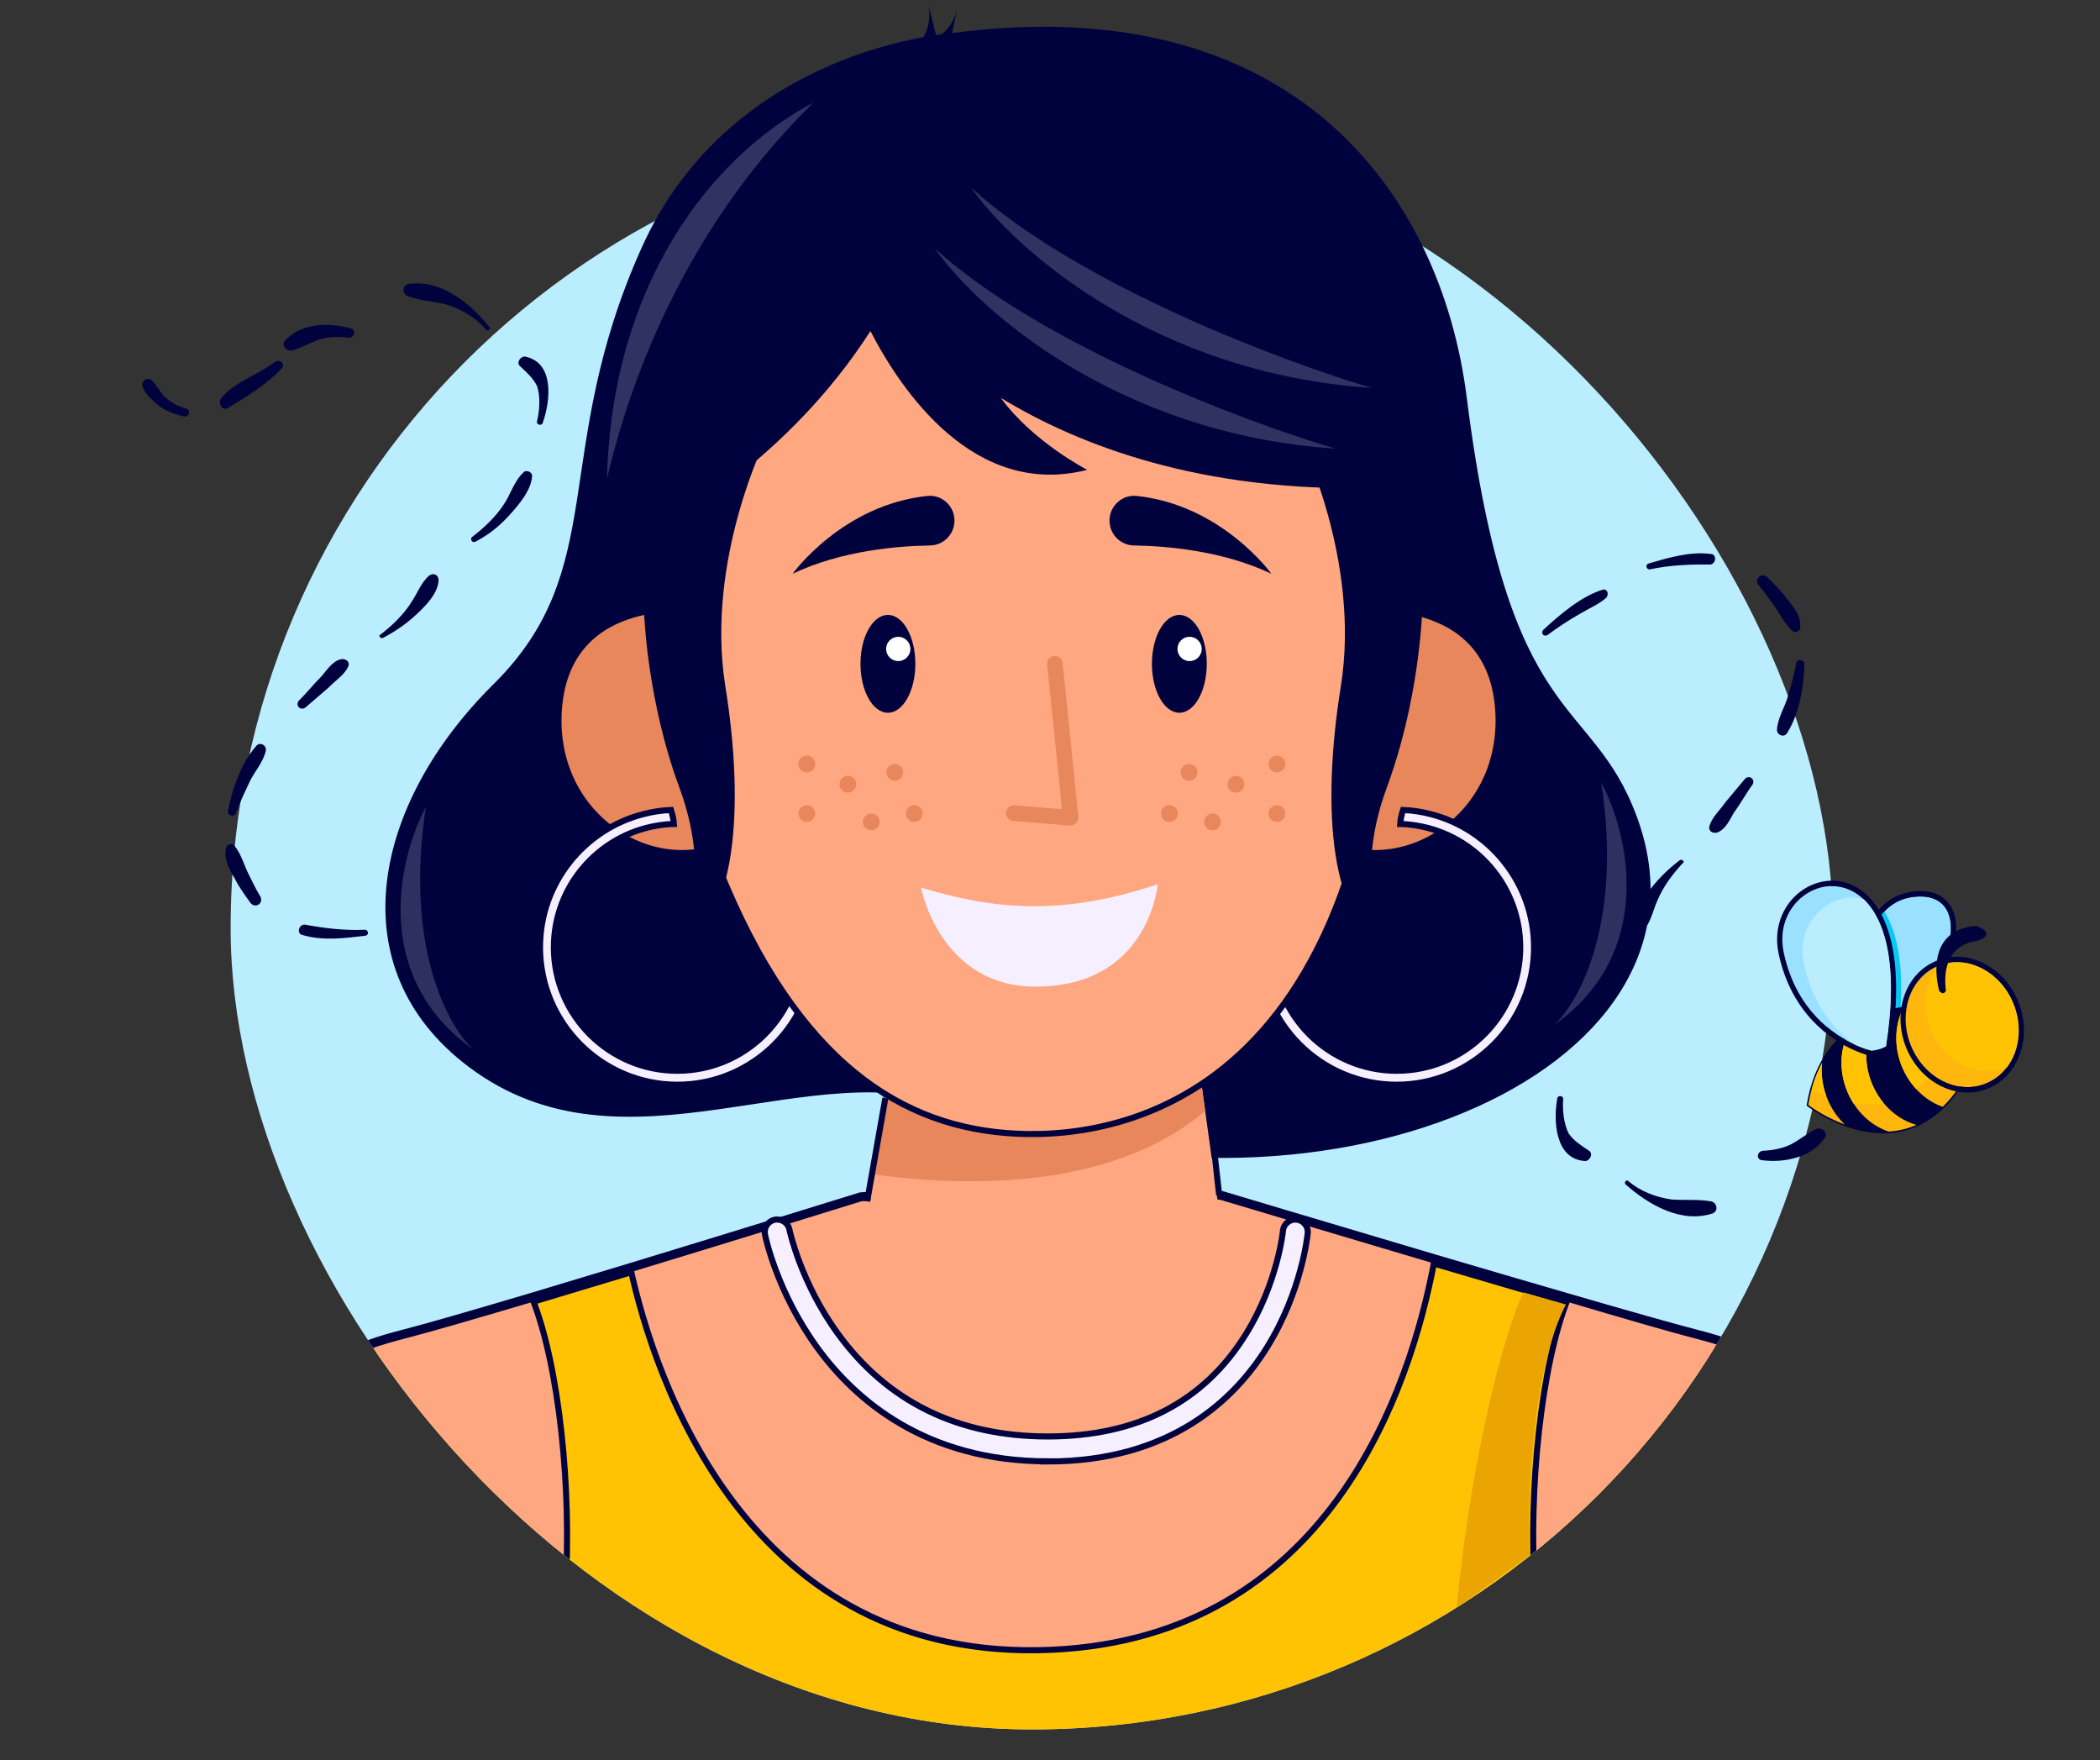 <?xml version="1.0" encoding="UTF-8"?> <svg xmlns="http://www.w3.org/2000/svg" width="173" height="145" viewBox="0 0 173 145" fill="none"><rect x="0" y="0" width="173" height="145" fill="#333333" stroke="none"/><g clip-path="url(#clip0_43_1859)"><rect x="19" y="10.454" width="132" height="132" rx="66" fill="#BAEDFE"></rect><path d="M161.02 144.494H12C12 144.494 14 135.014 16.85 125.494C19.7 115.974 25.59 111.984 33.22 110.034C35.37 109.484 39.31 108.334 43.86 106.984C46.43 106.214 49.21 105.374 51.96 104.544C61.56 101.624 70.93 98.714 70.93 98.714L86.43 97.474H86.52H86.61L100.59 98.594C100.59 98.594 109 101.114 118.18 103.834C126.8 106.374 136.11 109.094 139.8 110.044C147.43 112.004 153.32 115.984 156.17 125.504C159.02 135.024 161.02 144.504 161.02 144.504V144.494Z" fill="#FFC304" stroke="#00023D"></path><path d="M46.55 131.134C46.23 135.644 45.51 140.064 43.19 144.494H12C12 144.494 14 135.014 16.85 125.494C19.7 115.974 25.59 111.984 33.22 110.034C35.37 109.484 39.31 108.334 43.86 106.984C46.03 112.384 47.15 122.764 46.56 131.144L46.55 131.134Z" fill="#FFA781" stroke="#00023D" stroke-width="0.5"></path><path d="M126.47 131.134C126.79 135.644 127.51 140.064 129.83 144.494H161.02C161.02 144.494 159.02 135.014 156.17 125.494C153.32 115.974 147.43 111.984 139.8 110.034C137.65 109.484 133.71 108.334 129.16 106.984C126.99 112.384 125.87 122.764 126.46 131.144L126.47 131.134Z" fill="#FFA781" stroke="#00023D" stroke-width="0.5"></path><path d="M118.17 103.824C116.19 114.464 109.43 134.844 86.67 135.894C61.44 137.054 53.87 113.264 51.95 104.534C61.55 101.614 70.92 98.704 70.92 98.704L86.42 97.464H86.51H86.6L100.58 98.584C100.58 98.584 108.99 101.104 118.17 103.824Z" fill="#FFA781" stroke="#00023D" stroke-width="0.5"></path><path d="M86.32 120.374C76.23 120.374 70.43 115.284 67.33 111.014C64 106.424 63.05 101.874 63.02 101.684C62.91 101.124 63.27 100.584 63.82 100.474C64.38 100.364 64.92 100.724 65.03 101.274C65.05 101.364 65.96 105.654 69.04 109.874C73.13 115.484 78.95 118.324 86.32 118.324C93.69 118.324 99.19 115.484 102.65 109.874C105.26 105.664 105.69 101.424 105.69 101.384C105.74 100.824 106.25 100.404 106.81 100.464C107.37 100.514 107.79 101.014 107.73 101.584C107.71 101.774 107.25 106.344 104.39 110.964C101.73 115.264 96.44 120.384 86.31 120.384L86.32 120.374Z" fill="#F5EFFF" stroke="#00023D" stroke-width="0.5"></path><path d="M86.6 97.454V97.464H86.51L86.6 97.454Z" fill="#5D46C2"></path><path d="M86.51 97.464H86.42V97.454L86.51 97.464Z" fill="#5D46C2"></path><path d="M120 132.454C121.2 119.762 124 109.499 125.5 106.454L129 107.454C126.2 112.839 125.833 123.64 126 128.127L120 132.454Z" fill="#EBA502"></path></g><path d="M50.206 79.896C50.887 79.562 51.592 79.134 52.203 78.683C52.813 78.232 53.565 77.615 53.726 76.954C53.819 76.576 53.393 76.272 53.135 76.509C52.547 76.866 52.268 77.598 51.752 78.072C51.213 78.641 50.625 78.998 49.92 79.426C49.662 79.663 49.971 80.038 50.206 79.896Z" fill="#00023D"></path><path d="M54.548 71.952C54.553 72.753 54.44 73.626 54.232 74.476C54.163 74.759 54.635 74.875 54.704 74.591C54.981 73.458 56.101 71.331 55.153 70.299C55.01 70.064 54.658 70.278 54.611 70.466C54.496 70.939 54.569 71.457 54.548 71.952Z" fill="#00023D"></path><path d="M50.138 67.072C51.695 67.252 53.086 67.292 54.318 68.393C54.483 68.534 54.624 68.368 54.458 68.228C53.296 66.843 51.806 65.978 49.993 66.436C49.569 66.532 49.832 67.097 50.138 67.072Z" fill="#00023D"></path><path d="M42.14 70.32C42.964 70.221 43.669 69.793 44.446 69.483C45.34 69.101 46.139 68.696 46.961 68.196C47.196 68.054 47.005 67.607 46.676 67.726C45.971 68.154 45.218 68.371 44.441 68.681C43.665 68.992 42.723 69.162 42.018 69.59C41.666 69.804 41.716 70.416 42.14 70.32Z" fill="#00023D"></path><path d="M34.152 75.572C36.013 75.326 38.011 74.114 39.561 73.092C39.819 72.855 39.605 72.502 39.276 72.622C38.359 73.098 37.348 73.551 36.359 73.91C35.583 74.221 34.735 74.414 34.03 74.842C33.655 75.15 33.846 75.597 34.152 75.572Z" fill="#00023D"></path><path d="M24.895 77.011C26.571 77.521 28.432 77.276 30.082 77.079C30.388 77.053 30.386 76.653 30.103 76.583C28.382 76.663 26.731 76.46 25.103 76.162C24.607 76.141 24.423 76.896 24.895 77.011Z" fill="#00023D"></path><path d="M19.33 72.35C19.664 73.031 20.186 73.759 20.637 74.37C21.017 74.863 21.722 74.435 21.46 73.871C21.103 73.283 20.77 72.601 20.436 71.919C20.102 71.237 19.838 70.272 19.293 69.639C19.055 69.38 18.608 69.572 18.611 69.972C18.426 70.728 18.902 71.644 19.33 72.35Z" fill="#00023D"></path><path d="M18.782 66.812C18.69 67.19 19.351 67.352 19.443 66.974C19.768 66.053 20.165 65.249 20.585 64.351C20.981 63.547 21.661 62.813 21.892 61.869C22.007 61.397 21.392 61.046 21.088 61.472C19.846 62.87 19.104 65.09 18.782 66.812Z" fill="#00023D"></path><path d="M25.173 58.268C25.807 57.723 26.441 57.177 27.075 56.632C27.613 56.063 28.436 55.564 28.715 54.831C28.808 54.454 28.453 54.267 28.147 54.292C27.416 54.414 26.925 55.194 26.504 55.692C25.847 56.332 25.262 57.089 24.605 57.729C24.3 58.155 24.798 58.577 25.173 58.268Z" fill="#00023D"></path><path d="M31.579 52.53C32.613 51.982 33.459 51.388 34.233 50.677C35.007 49.965 36.063 48.923 36.128 47.838C36.149 47.343 35.7 47.133 35.324 47.441C34.691 47.987 34.365 48.908 33.897 49.594C33.243 50.635 32.328 51.512 31.342 52.272C31.13 52.32 31.344 52.672 31.579 52.53Z" fill="#00023D"></path><path d="M39.222 44.592C40.257 44.044 41.126 43.356 41.946 42.456C42.766 41.556 43.75 40.395 43.838 39.216C43.836 38.815 43.27 38.677 43.106 38.937C42.332 39.648 42.055 40.782 41.447 41.633C40.815 42.58 39.9 43.457 38.914 44.216C38.679 44.359 38.87 44.806 39.222 44.592Z" fill="#00023D"></path><path d="M42.848 30.169C43.416 30.708 43.914 31.13 44.247 31.812C44.535 32.682 44.447 33.861 44.239 34.711C44.17 34.995 44.642 35.11 44.711 34.827C45.338 33.079 45.722 29.871 43.244 29.365C42.844 29.367 42.516 29.888 42.848 30.169Z" fill="#00023D"></path><path d="M33.647 24.418C34.662 24.766 35.747 24.831 36.786 25.085C38.085 25.503 39.22 26.18 40.074 27.19C40.24 27.33 40.403 27.07 40.332 26.953C38.718 24.957 36.303 22.966 33.594 23.405C33.053 23.573 33.175 24.302 33.647 24.418Z" fill="#00023D"></path><path d="M24.052 28.877C24.805 28.661 25.51 28.233 26.381 27.945C27.134 27.729 27.936 27.725 28.714 27.815C29.21 27.836 29.371 27.175 28.899 27.06C27.222 26.55 24.912 26.586 23.576 27.96C23.082 28.34 23.534 28.95 24.052 28.877Z" fill="#00023D"></path><path d="M18.796 33.596C20.324 32.669 21.968 31.67 23.188 30.367C23.586 29.964 22.994 29.519 22.619 29.828C21.257 30.895 19.327 31.424 18.179 32.845C17.97 33.294 18.326 33.881 18.796 33.596Z" fill="#00023D"></path><path d="M11.738 31.771C11.883 32.406 12.546 32.969 13.043 33.39C13.634 33.835 14.367 34.114 15.122 34.299C15.594 34.414 15.756 33.753 15.284 33.638C14.623 33.476 14.102 33.149 13.605 32.727C13.202 32.328 12.94 31.764 12.537 31.366C12.229 30.99 11.641 31.347 11.738 31.771Z" fill="#00023D"></path><path d="M115.514 46.918C114.896 47.358 114.27 47.895 113.741 48.44C113.213 48.985 112.572 49.716 112.521 50.395C112.491 50.782 112.961 51.013 113.177 50.737C113.699 50.289 113.854 49.521 114.286 48.969C114.725 48.32 115.247 47.872 115.872 47.335C116.088 47.059 115.723 46.739 115.514 46.918Z" fill="#00023D"></path><path d="M112.526 55.464C112.391 54.674 112.36 53.794 112.426 52.922C112.448 52.631 111.964 52.594 111.942 52.885C111.854 54.048 111.095 56.33 112.2 57.194C112.379 57.402 112.692 57.133 112.706 56.94C112.743 56.455 112.586 55.956 112.526 55.464Z" fill="#00023D"></path><path d="M117.674 59.559C116.108 59.635 114.729 59.823 113.334 58.937C113.148 58.825 113.036 59.012 113.223 59.123C114.596 60.3 116.206 60.91 117.92 60.162C118.323 59.998 117.972 59.484 117.674 59.559Z" fill="#00023D"></path><path d="M125.035 55.049C124.237 55.281 123.611 55.818 122.896 56.251C122.077 56.774 121.354 57.304 120.624 57.931C120.416 58.11 120.677 58.52 120.982 58.348C121.608 57.81 122.316 57.474 123.031 57.041C123.746 56.608 124.648 56.287 125.274 55.749C125.587 55.481 125.437 54.884 125.035 55.049Z" fill="#00023D"></path><path d="M132.058 48.564C130.262 49.109 128.489 50.632 127.126 51.893C126.91 52.169 127.179 52.482 127.485 52.31C128.311 51.691 129.235 51.079 130.152 50.563C130.867 50.13 131.672 49.801 132.297 49.264C132.617 48.898 132.356 48.489 132.058 48.564Z" fill="#00023D"></path><path d="M140.956 45.632C139.219 45.403 137.423 45.949 135.828 46.413C135.53 46.488 135.597 46.883 135.888 46.905C137.573 46.545 139.235 46.477 140.89 46.505C141.382 46.445 141.441 45.669 140.956 45.632Z" fill="#00023D"></path><path d="M147.207 49.324C146.767 48.706 146.132 48.072 145.588 47.544C145.132 47.119 144.507 47.657 144.858 48.171C145.306 48.692 145.746 49.31 146.186 49.929C146.627 50.547 147.045 51.456 147.687 51.992C147.963 52.208 148.373 51.947 148.305 51.552C148.364 50.776 147.744 49.95 147.207 49.324Z" fill="#00023D"></path><path d="M148.651 54.697C148.681 54.31 148.002 54.258 147.973 54.646C147.802 55.608 147.542 56.465 147.275 57.42C147.015 58.277 146.464 59.113 146.39 60.082C146.353 60.567 147.017 60.812 147.248 60.342C148.245 58.761 148.616 56.449 148.651 54.697Z" fill="#00023D"></path><path d="M143.74 64.17C143.204 64.811 142.668 65.453 142.132 66.095C141.693 66.744 140.963 67.371 140.807 68.139C140.777 68.526 141.158 68.653 141.456 68.578C142.156 68.339 142.513 67.488 142.848 66.929C143.392 66.19 143.846 65.348 144.389 64.609C144.62 64.139 144.061 63.804 143.74 64.17Z" fill="#00023D"></path><path d="M138.357 70.877C137.426 71.586 136.689 72.31 136.041 73.138C135.393 73.966 134.522 75.167 134.635 76.248C134.695 76.74 135.172 76.874 135.493 76.508C136.029 75.867 136.199 74.905 136.549 74.151C137.025 73.018 137.784 72.003 138.633 71.093C138.834 71.011 138.566 70.698 138.357 70.877Z" fill="#00023D"></path><path d="M132.112 79.956C131.18 80.665 130.436 81.486 129.773 82.508C129.111 83.53 128.329 84.835 128.435 86.013C128.502 86.408 129.084 86.452 129.203 86.169C129.851 85.34 129.939 84.177 130.4 83.238C130.869 82.201 131.628 81.186 132.477 80.276C132.686 80.097 132.424 79.687 132.112 79.956Z" fill="#00023D"></path><path d="M130.889 94.777C130.24 94.338 129.68 94.003 129.24 93.385C128.814 92.573 128.709 91.395 128.775 90.523C128.797 90.232 128.312 90.195 128.29 90.486C127.957 92.312 128.101 95.54 130.629 95.635C131.024 95.567 131.262 95 130.889 94.777Z" fill="#00023D"></path><path d="M140.905 98.949C139.846 98.772 138.765 98.884 137.699 98.803C136.35 98.603 135.119 98.12 134.112 97.264C133.925 97.152 133.806 97.436 133.896 97.54C135.813 99.245 138.521 100.815 141.122 99.941C141.629 99.686 141.389 98.986 140.905 98.949Z" fill="#00023D"></path><path d="M149.643 92.984C148.935 93.32 148.31 93.858 147.498 94.284C146.79 94.62 146 94.755 145.217 94.793C144.725 94.853 144.673 95.531 145.158 95.568C146.895 95.797 149.169 95.385 150.263 93.811C150.688 93.356 150.143 92.827 149.643 92.984Z" fill="#00023D"></path><path d="M154.059 87.471C152.703 88.635 151.243 89.889 150.253 91.373C149.926 91.836 150.582 92.178 150.902 91.812C152.071 90.537 153.889 89.7 154.79 88.111C154.924 87.634 154.476 87.112 154.059 87.471Z" fill="#00023D"></path><path d="M161.32 88.12C161.074 87.516 160.328 87.07 159.768 86.735C159.112 86.392 158.344 86.237 157.569 86.178C157.084 86.141 157.033 86.819 157.517 86.856C158.196 86.908 158.762 87.146 159.322 87.481C159.785 87.808 160.135 88.322 160.598 88.65C160.963 88.97 161.485 88.522 161.32 88.12Z" fill="#00023D"></path><path d="M78.487 2.981C78.487 2.981 60.437 4.091 53.067 20.551C45.527 37.391 50.577 46.891 40.827 56.541C31.077 66.191 28.037 79.611 38.767 87.681C51.537 97.291 66.867 86.161 79.047 91.021C107.767 102.491 142.417 88.471 134.607 67.351C130.877 57.261 124.067 60.441 120.587 32.801C118.447 15.801 106.147 -0.699 78.487 2.971V2.981Z" fill="#00023D" stroke="#00023D" stroke-width="0.5"></path><path d="M100.767 102.291C100.767 102.291 96.907 109.511 86.127 109.511C75.347 109.511 71.328 101.931 71.328 101.931L71.967 96.741L72.078 95.871L73.078 87.691L98.858 88.411L99.287 91.521L99.427 92.541L100.777 102.291H100.767Z" fill="#FFA781"></path><path d="M99.277 91.521C93.437 96.471 83.987 98.351 71.967 96.741L72.078 95.871L73.078 87.691L98.858 88.411L99.287 91.521H99.277Z" fill="#E8865C"></path><path d="M63.388 66.411C57.617 74.461 45.208 69.021 46.047 58.341C46.818 48.651 57.638 50.191 57.638 50.191L63.388 66.421V66.411Z" fill="#E8865C" stroke="#00023D" stroke-width="0.5"></path><path d="M60.067 67.541C64.207 69.231 67.127 73.291 67.127 78.031C67.127 84.271 62.047 89.351 55.807 89.351C49.567 89.351 44.487 84.271 44.487 78.031C44.487 72.761 48.107 68.321 52.997 67.061C53.727 66.871 54.497 66.751 55.277 66.721C55.397 67.091 55.487 67.471 55.517 67.871C55.047 67.881 54.578 67.931 54.117 68.011C49.307 68.811 45.627 73.001 45.627 78.031C45.627 83.641 50.188 88.201 55.797 88.201C61.407 88.201 65.967 83.641 65.967 78.031C65.967 74.011 63.617 70.531 60.227 68.881L60.057 67.541H60.067Z" fill="#F5EFFF" stroke="#00023D" stroke-width="0.5"></path><path d="M106.077 66.411C111.847 74.461 124.257 69.021 123.417 58.341C122.647 48.651 111.827 50.191 111.827 50.191L106.077 66.421V66.411Z" fill="#E8865C" stroke="#00023D" stroke-width="0.5"></path><path d="M110.797 67.541C106.657 69.231 103.737 73.291 103.737 78.031C103.737 84.271 108.817 89.351 115.057 89.351C121.297 89.351 126.377 84.271 126.377 78.031C126.377 72.761 122.757 68.321 117.867 67.061C117.137 66.871 116.367 66.751 115.587 66.721C115.467 67.091 115.377 67.471 115.347 67.871C115.817 67.881 116.287 67.931 116.747 68.011C121.557 68.811 125.237 73.001 125.237 78.031C125.237 83.641 120.677 88.201 115.067 88.201C109.457 88.201 104.897 83.641 104.897 78.031C104.897 74.011 107.247 70.531 110.637 68.881L110.807 67.541H110.797Z" fill="#F5EFFF" stroke="#00023D" stroke-width="0.5"></path><path d="M55.347 38.421C55.347 38.421 52.528 55.881 59.828 72.961C66.438 88.441 75.237 93.261 84.608 93.411C95.257 93.581 117.557 87.421 114.027 36.891C111.647 2.751 58.167 3.951 55.347 38.421Z" fill="#FFA781" stroke="#00023D" stroke-width="0.5"></path><path d="M113.377 40.191C98.977 40.561 88.917 36.711 82.447 32.771C85.087 36.401 89.567 38.701 89.567 38.701C80.287 41.071 74.278 32.251 71.707 27.271C64.847 37.971 55.007 43.071 55.007 43.071C49.047 6.731 74.617 3.711 95.377 5.681C114.787 7.521 124.477 39.891 113.387 40.181L113.377 40.191Z" fill="#00023D"></path><path d="M63.178 35.981C63.178 35.981 58.078 46.091 59.758 56.551C61.377 66.641 60.648 76.331 55.667 78.041C55.667 78.041 59.047 73.201 55.967 64.871C52.887 56.541 52.068 45.501 54.117 40.401C56.167 35.301 63.178 35.981 63.178 35.981Z" fill="#00023D"></path><path d="M107.037 35.981C107.037 35.981 112.137 46.091 110.457 56.551C108.837 66.641 109.567 76.331 114.547 78.041C114.547 78.041 111.167 73.201 114.247 64.871C117.327 56.541 118.147 45.501 116.097 40.401C114.047 35.301 107.037 35.981 107.037 35.981Z" fill="#00023D"></path><path d="M65.297 47.261C65.297 47.261 69.377 41.581 76.407 40.851C77.547 40.731 78.557 41.611 78.627 42.751V42.771C78.697 43.931 77.778 44.911 76.618 44.931C73.978 44.971 69.338 45.341 65.297 47.261Z" fill="#00023D"></path><path d="M104.737 47.261C104.737 47.261 100.657 41.581 93.627 40.851C92.487 40.731 91.477 41.611 91.407 42.751V42.771C91.337 43.931 92.257 44.911 93.417 44.931C96.057 44.971 100.697 45.341 104.737 47.261Z" fill="#00023D"></path><path d="M88.207 68.001C88.207 68.001 88.177 68.001 88.157 68.001L83.467 67.621C83.117 67.591 82.847 67.281 82.877 66.931C82.907 66.581 83.217 66.311 83.567 66.341L87.487 66.661L86.267 54.741C86.227 54.391 86.487 54.071 86.837 54.041C87.187 54.001 87.507 54.261 87.537 54.611L88.837 67.291C88.857 67.481 88.787 67.671 88.657 67.801C88.537 67.921 88.367 67.991 88.197 67.991L88.207 68.001Z" fill="#E8865C"></path><path d="M75.868 73.111C82 74.954 87.5 75.454 95.368 72.841C95.368 72.841 94.688 81.241 85.358 81.271C77.427 81.301 75.868 73.111 75.868 73.111Z" fill="#F5EFFF"></path><path d="M75.407 54.681C75.407 56.901 74.397 58.711 73.147 58.711C71.897 58.711 70.888 56.911 70.888 54.681C70.888 52.451 71.897 50.651 73.147 50.651C74.397 50.651 75.407 52.451 75.407 54.681Z" fill="#00023D"></path><path d="M99.417 54.681C99.417 56.901 98.407 58.711 97.157 58.711C95.907 58.711 94.897 56.911 94.897 54.681C94.897 52.451 95.907 50.651 97.157 50.651C98.407 50.651 99.417 52.451 99.417 54.681Z" fill="#00023D"></path><path d="M67.157 62.931C67.157 63.311 66.847 63.621 66.467 63.621C66.087 63.621 65.777 63.311 65.777 62.931C65.777 62.551 66.087 62.241 66.467 62.241C66.847 62.241 67.157 62.551 67.157 62.931Z" fill="#E8865C"></path><path d="M70.537 64.601C70.537 64.981 70.227 65.291 69.847 65.291C69.467 65.291 69.157 64.981 69.157 64.601C69.157 64.221 69.467 63.911 69.847 63.911C70.227 63.911 70.537 64.221 70.537 64.601Z" fill="#E8865C"></path><path d="M67.157 67.011C67.157 67.391 66.847 67.701 66.467 67.701C66.087 67.701 65.777 67.391 65.777 67.011C65.777 66.631 66.087 66.321 66.467 66.321C66.847 66.321 67.157 66.631 67.157 67.011Z" fill="#E8865C"></path><path d="M71.777 68.391C72.159 68.391 72.467 68.082 72.467 67.701C72.467 67.32 72.159 67.011 71.777 67.011C71.396 67.011 71.087 67.32 71.087 67.701C71.087 68.082 71.396 68.391 71.777 68.391Z" fill="#E8865C"></path><path d="M75.317 67.701C75.698 67.701 76.007 67.392 76.007 67.011C76.007 66.63 75.698 66.321 75.317 66.321C74.936 66.321 74.627 66.63 74.627 67.011C74.627 67.392 74.936 67.701 75.317 67.701Z" fill="#E8865C"></path><path d="M74.407 63.621C74.407 64.001 74.097 64.311 73.717 64.311C73.337 64.311 73.027 64.001 73.027 63.621C73.027 63.241 73.337 62.931 73.717 62.931C74.097 62.931 74.407 63.241 74.407 63.621Z" fill="#E8865C"></path><path d="M105.197 63.621C105.579 63.621 105.887 63.312 105.887 62.931C105.887 62.55 105.579 62.241 105.197 62.241C104.816 62.241 104.507 62.55 104.507 62.931C104.507 63.312 104.816 63.621 105.197 63.621Z" fill="#E8865C"></path><path d="M101.817 65.291C102.199 65.291 102.507 64.982 102.507 64.601C102.507 64.22 102.199 63.911 101.817 63.911C101.436 63.911 101.127 64.22 101.127 64.601C101.127 64.982 101.436 65.291 101.817 65.291Z" fill="#E8865C"></path><path d="M105.197 67.701C105.579 67.701 105.887 67.392 105.887 67.011C105.887 66.63 105.579 66.321 105.197 66.321C104.816 66.321 104.507 66.63 104.507 67.011C104.507 67.392 104.816 67.701 105.197 67.701Z" fill="#E8865C"></path><path d="M99.888 68.391C100.269 68.391 100.577 68.082 100.577 67.701C100.577 67.32 100.269 67.011 99.888 67.011C99.506 67.011 99.197 67.32 99.197 67.701C99.197 68.082 99.506 68.391 99.888 68.391Z" fill="#E8865C"></path><path d="M95.647 67.011C95.647 67.391 95.957 67.701 96.337 67.701C96.717 67.701 97.027 67.391 97.027 67.011C97.027 66.631 96.717 66.321 96.337 66.321C95.957 66.321 95.647 66.631 95.647 67.011Z" fill="#E8865C"></path><path d="M97.957 64.311C98.338 64.311 98.647 64.002 98.647 63.621C98.647 63.24 98.338 62.931 97.957 62.931C97.576 62.931 97.267 63.24 97.267 63.621C97.267 64.002 97.576 64.311 97.957 64.311Z" fill="#E8865C"></path><path d="M71.437 98.954L72.937 90.454" stroke="#00023D" stroke-width="0.5"></path><path d="M100.437 98.454L99.437 89.454" stroke="#00023D" stroke-width="0.5"></path><path d="M153.591 79.764L155.718 84.567L156.395 84.906L157.161 85.291L158.563 81.801C161.499 77.954 161.666 73.406 157.649 73.875C156.596 73.998 155.817 74.461 155.24 75.077C153.614 76.813 153.591 79.764 153.591 79.764Z" fill="#9AE1FF"></path><path fill-rule="evenodd" clip-rule="evenodd" d="M153.162 79.86L155.393 84.897L156.207 85.306L157.381 85.895L158.936 82.028C160.416 80.07 161.242 77.887 161.141 76.191C161.089 75.325 160.79 74.548 160.169 74.028C159.549 73.51 158.679 73.307 157.602 73.433C156.445 73.569 155.575 74.082 154.933 74.768C154.04 75.721 153.604 76.984 153.388 77.974C153.278 78.474 153.222 78.917 153.193 79.235C153.179 79.394 153.171 79.523 153.167 79.614C153.165 79.659 153.164 79.695 153.163 79.719C153.163 79.732 153.163 79.742 153.163 79.749L153.162 79.757L153.162 79.76L153.162 79.761C153.162 79.761 153.162 79.761 153.591 79.764C153.591 79.764 153.614 76.813 155.24 75.077C155.817 74.461 156.596 73.998 157.649 73.875C161.666 73.406 161.499 77.954 158.563 81.801L157.161 85.291L155.718 84.567L153.591 79.764L153.162 79.761L153.162 79.86Z" fill="#00023D"></path><path d="M153.591 79.764L155.718 84.567L156.395 84.906C156.994 80.058 156.376 76.921 155.24 75.077C153.614 76.813 153.591 79.764 153.591 79.764Z" fill="#0AC8F6"></path><path d="M148.966 91.014C148.966 91.014 150.186 91.967 151.967 92.622C153.02 93.01 154.269 93.292 155.578 93.212C156.334 93.166 157.11 92.998 157.88 92.658C158.615 92.335 159.344 91.854 160.043 91.174C160.992 90.254 161.886 88.967 162.67 87.205L161.245 85.282L159.483 82.904C159.483 82.904 158.332 82.789 156.785 83.052C156.198 83.151 155.553 83.306 154.892 83.541C154.045 83.842 153.172 84.277 152.36 84.901C151.508 85.557 150.723 86.421 150.104 87.56C149.759 88.197 149.465 88.92 149.242 89.741C149.132 90.142 149.04 90.566 148.966 91.014Z" fill="#00023D" stroke="#00023D" stroke-width="0.254"></path><path d="M149.242 89.741C149.66 89.959 150.147 90.184 150.686 90.382C151.739 90.77 152.988 91.053 154.297 90.973C155.053 90.927 155.829 90.759 156.599 90.419C157.334 90.095 158.063 89.615 158.762 88.934C159.653 88.07 160.496 86.882 161.245 85.282L159.483 82.904C159.483 82.904 158.332 82.789 156.785 83.052C156.198 83.151 155.553 83.306 154.892 83.541C154.045 83.842 153.172 84.277 152.36 84.901C151.508 85.557 150.723 86.421 150.104 87.56C149.759 88.197 149.465 88.92 149.242 89.741Z" fill="#00023D"></path><path d="M148.966 91.014C148.966 91.014 150.186 91.967 151.967 92.622C151.504 92.178 151.098 91.641 150.778 91.023C150.654 90.784 150.547 90.54 150.457 90.295C150.122 89.389 150.011 88.448 150.104 87.56C150.083 87.599 150.061 87.639 150.041 87.68C150.019 87.721 149.998 87.761 149.977 87.803C149.957 87.843 149.937 87.883 149.917 87.924C149.917 87.925 149.916 87.926 149.916 87.927C149.896 87.969 149.875 88.011 149.855 88.054C149.835 88.098 149.814 88.142 149.794 88.187C149.777 88.227 149.759 88.267 149.741 88.308C149.719 88.359 149.697 88.41 149.676 88.462C149.659 88.502 149.643 88.541 149.627 88.581C149.609 88.627 149.592 88.673 149.574 88.719C149.562 88.752 149.549 88.785 149.537 88.818C149.524 88.851 149.512 88.884 149.501 88.917C149.491 88.945 149.481 88.972 149.471 89C149.456 89.043 149.442 89.086 149.427 89.13C149.425 89.135 149.424 89.139 149.422 89.144C149.406 89.191 149.391 89.239 149.376 89.288C149.365 89.321 149.354 89.355 149.344 89.39C149.337 89.412 149.33 89.436 149.323 89.459C149.32 89.466 149.318 89.473 149.316 89.481C149.305 89.516 149.295 89.552 149.284 89.589C149.27 89.639 149.256 89.69 149.242 89.741C149.133 90.142 149.04 90.566 148.966 91.014Z" fill="#FFB60D"></path><path d="M152.407 90.393C152.499 90.569 152.597 90.74 152.702 90.903C153.43 92.034 154.461 92.832 155.578 93.212C156.334 93.166 157.11 92.998 157.88 92.658C156.873 92.377 155.92 91.759 155.176 90.863C154.901 90.531 154.655 90.161 154.445 89.757C153.333 87.612 153.578 85.124 154.892 83.541C154.045 83.842 153.172 84.277 152.36 84.901C151.498 86.458 151.453 88.551 152.407 90.393Z" fill="#FFB60D"></path><path d="M156.923 88.372C157.182 88.87 157.495 89.315 157.85 89.701L157.85 89.701C158.48 90.389 159.239 90.89 160.043 91.174C160.992 90.254 161.886 88.967 162.67 87.205L161.245 85.282L159.483 82.904C159.483 82.904 158.332 82.789 156.785 83.052C156.012 84.589 156.003 86.597 156.923 88.372Z" fill="#FFB60D"></path><path d="M156.785 83.052C156.012 84.589 156.003 86.597 156.923 88.372C157.182 88.87 157.495 89.315 157.85 89.701L157.85 89.701C158.158 89.48 158.463 89.225 158.762 88.934C159.653 88.07 160.496 86.882 161.245 85.282L159.483 82.904C159.483 82.904 158.332 82.789 156.785 83.052Z" fill="#FFC304"></path><path d="M152.407 90.393C152.499 90.569 152.597 90.74 152.702 90.903C153.217 90.977 153.751 91.006 154.297 90.973C154.587 90.955 154.881 90.919 155.176 90.862C154.901 90.531 154.655 90.161 154.445 89.757C153.333 87.611 153.578 85.124 154.892 83.541C154.045 83.842 153.172 84.277 152.36 84.901C151.498 86.458 151.453 88.551 152.407 90.393Z" fill="#FFC304"></path><path d="M150.456 90.295C150.122 89.388 150.011 88.448 150.104 87.559C150.083 87.599 150.061 87.639 150.04 87.68C150.019 87.721 149.998 87.761 149.977 87.802C149.957 87.843 149.937 87.883 149.917 87.924C149.917 87.925 149.916 87.926 149.915 87.927C149.895 87.969 149.875 88.011 149.855 88.054C149.835 88.098 149.814 88.142 149.794 88.187C149.776 88.227 149.759 88.267 149.741 88.307C149.719 88.359 149.697 88.41 149.676 88.462C149.659 88.501 149.643 88.541 149.627 88.581C149.609 88.627 149.592 88.672 149.574 88.718C149.561 88.752 149.549 88.785 149.537 88.818C149.524 88.851 149.512 88.884 149.501 88.917C149.491 88.945 149.481 88.972 149.471 89C149.456 89.043 149.441 89.086 149.427 89.13C149.425 89.135 149.424 89.139 149.422 89.144C149.406 89.191 149.391 89.239 149.376 89.287C149.365 89.321 149.354 89.355 149.343 89.389C149.337 89.412 149.33 89.435 149.323 89.458C149.32 89.466 149.318 89.473 149.316 89.481C149.305 89.516 149.295 89.552 149.284 89.588C149.27 89.639 149.256 89.69 149.242 89.741C149.599 89.927 150.008 90.12 150.456 90.295Z" fill="#FFC304"></path><path d="M157.659 86.631C158.986 89.192 161.849 90.269 164.052 89.037C164.567 88.749 165 88.361 165.344 87.903C166.477 86.398 166.656 84.133 165.638 82.17C164.377 79.737 161.73 78.643 159.579 79.598C159.466 79.647 159.354 79.703 159.245 79.764C157.041 80.996 156.332 84.07 157.659 86.631Z" fill="#FFB60D"></path><path fill-rule="evenodd" clip-rule="evenodd" d="M166.016 81.959L166.016 81.959C164.668 79.361 161.801 78.129 159.412 79.189C159.286 79.244 159.162 79.306 159.042 79.373L159.042 79.373C156.59 80.744 155.865 84.109 157.282 86.842C158.698 89.575 161.803 90.798 164.255 89.428C164.823 89.11 165.302 88.681 165.682 88.175C166.929 86.518 167.106 84.062 166.016 81.959ZM157.659 86.631C158.986 89.192 161.849 90.269 164.052 89.037C164.567 88.749 165 88.361 165.344 87.903C166.477 86.398 166.656 84.133 165.638 82.17C164.377 79.737 161.73 78.643 159.579 79.598C159.466 79.647 159.354 79.703 159.245 79.764C157.041 80.996 156.332 84.071 157.659 86.631Z" fill="#00023D"></path><path d="M159.285 85.33C160.546 87.763 163.193 88.857 165.344 87.903C166.477 86.398 166.656 84.133 165.638 82.17C164.377 79.737 161.73 78.643 159.579 79.598C158.447 81.103 158.267 83.368 159.285 85.33Z" fill="#FFC304"></path><path d="M146.945 78.458C147.956 83.205 151.06 85.261 152.857 86.072C153.643 86.427 154.179 86.544 154.179 86.544C154.941 86.468 155.374 86.185 155.374 86.185C156.426 79.448 155.28 75.723 153.521 74.061C150.615 71.316 146.038 74.206 146.945 78.458Z" fill="#9AE1FF"></path><path fill-rule="evenodd" clip-rule="evenodd" d="M146.526 78.555C147.578 83.488 150.814 85.634 152.685 86.48C153.095 86.665 153.441 86.788 153.687 86.866C153.809 86.905 153.908 86.933 153.976 86.951C154.01 86.96 154.037 86.967 154.057 86.971C154.066 86.973 154.074 86.975 154.079 86.977L154.086 86.978L154.088 86.978L154.089 86.979L154.089 86.979C154.09 86.979 154.09 86.979 154.179 86.544C154.179 86.544 153.643 86.427 152.857 86.072C151.06 85.261 147.956 83.205 146.945 78.458C146.038 74.206 150.616 71.316 153.521 74.061C155.28 75.723 156.426 79.448 155.374 86.185L155.603 86.561L155.766 86.453L155.797 86.255C156.855 79.476 155.734 75.55 153.81 73.733C152.199 72.211 150.114 72.255 148.576 73.26C147.037 74.265 146.032 76.235 146.526 78.555ZM155.374 86.185C155.603 86.561 155.603 86.561 155.603 86.561L155.601 86.561L155.6 86.562L155.597 86.564L155.59 86.569C155.584 86.573 155.576 86.577 155.566 86.583C155.547 86.594 155.521 86.609 155.489 86.626C155.424 86.661 155.331 86.705 155.214 86.751C154.979 86.844 154.643 86.944 154.219 86.986L154.154 86.993L154.089 86.979L154.179 86.544C154.941 86.468 155.374 86.185 155.374 86.185Z" fill="#00023D"></path><path d="M148.612 79.412C149.352 82.882 151.209 84.913 152.857 86.072C153.643 86.427 154.179 86.544 154.179 86.544C154.941 86.468 155.374 86.185 155.374 86.185C156.426 79.448 155.28 75.723 153.521 74.061C150.829 73.34 147.867 75.916 148.612 79.412Z" fill="#BAEDFE"></path><path d="M159.76 81.624C159.76 81.624 158.256 76.64 162.792 76.262C162.792 76.262 164.75 76.928 162.754 77.533C162.754 77.533 159.818 77.693 160.307 81.601C160.307 81.601 160.129 82.061 159.76 81.624Z" fill="#00023D"></path><path d="M35.089 66.454C32.854 70.621 30.508 80.454 39 86.454C36.952 84.621 33.301 78.054 35.089 66.454Z" fill="white" fill-opacity="0.18"></path><path d="M131.911 64.454C134.146 68.621 136.492 78.454 128 84.454C130.049 82.621 133.699 76.054 131.911 64.454Z" fill="white" fill-opacity="0.18"></path><circle cx="98" cy="53.454" r="1" fill="white"></circle><circle cx="74" cy="53.454" r="1" fill="white"></circle><path d="M76.5 0.454C76.9 2.854 75.333 4.121 74.5 4.454H77.5L76.5 0.454Z" fill="#00023D"></path><path d="M78.824 0.874C78.135 3.208 76.172 3.662 75.277 3.598L77.975 4.909L78.824 0.874Z" fill="#00023D"></path><path d="M77 20.454C80.5 25.454 92 35.754 110 36.954C102.667 34.788 85.8 28.454 77 20.454Z" fill="white" fill-opacity="0.19"></path><path d="M80 15.454C83.5 20.454 95 30.754 113 31.954C105.667 29.788 88.8 23.454 80 15.454Z" fill="white" fill-opacity="0.19"></path><path d="M67 8.454C58.5 12.954 50.4 23.454 50 39.454C51.333 33.788 55.276 19.954 67 8.454Z" fill="white" fill-opacity="0.19"></path><defs><clipPath id="clip0_43_1859"><rect x="19" y="10.454" width="132" height="132" rx="66" fill="white"></rect></clipPath></defs></svg> 